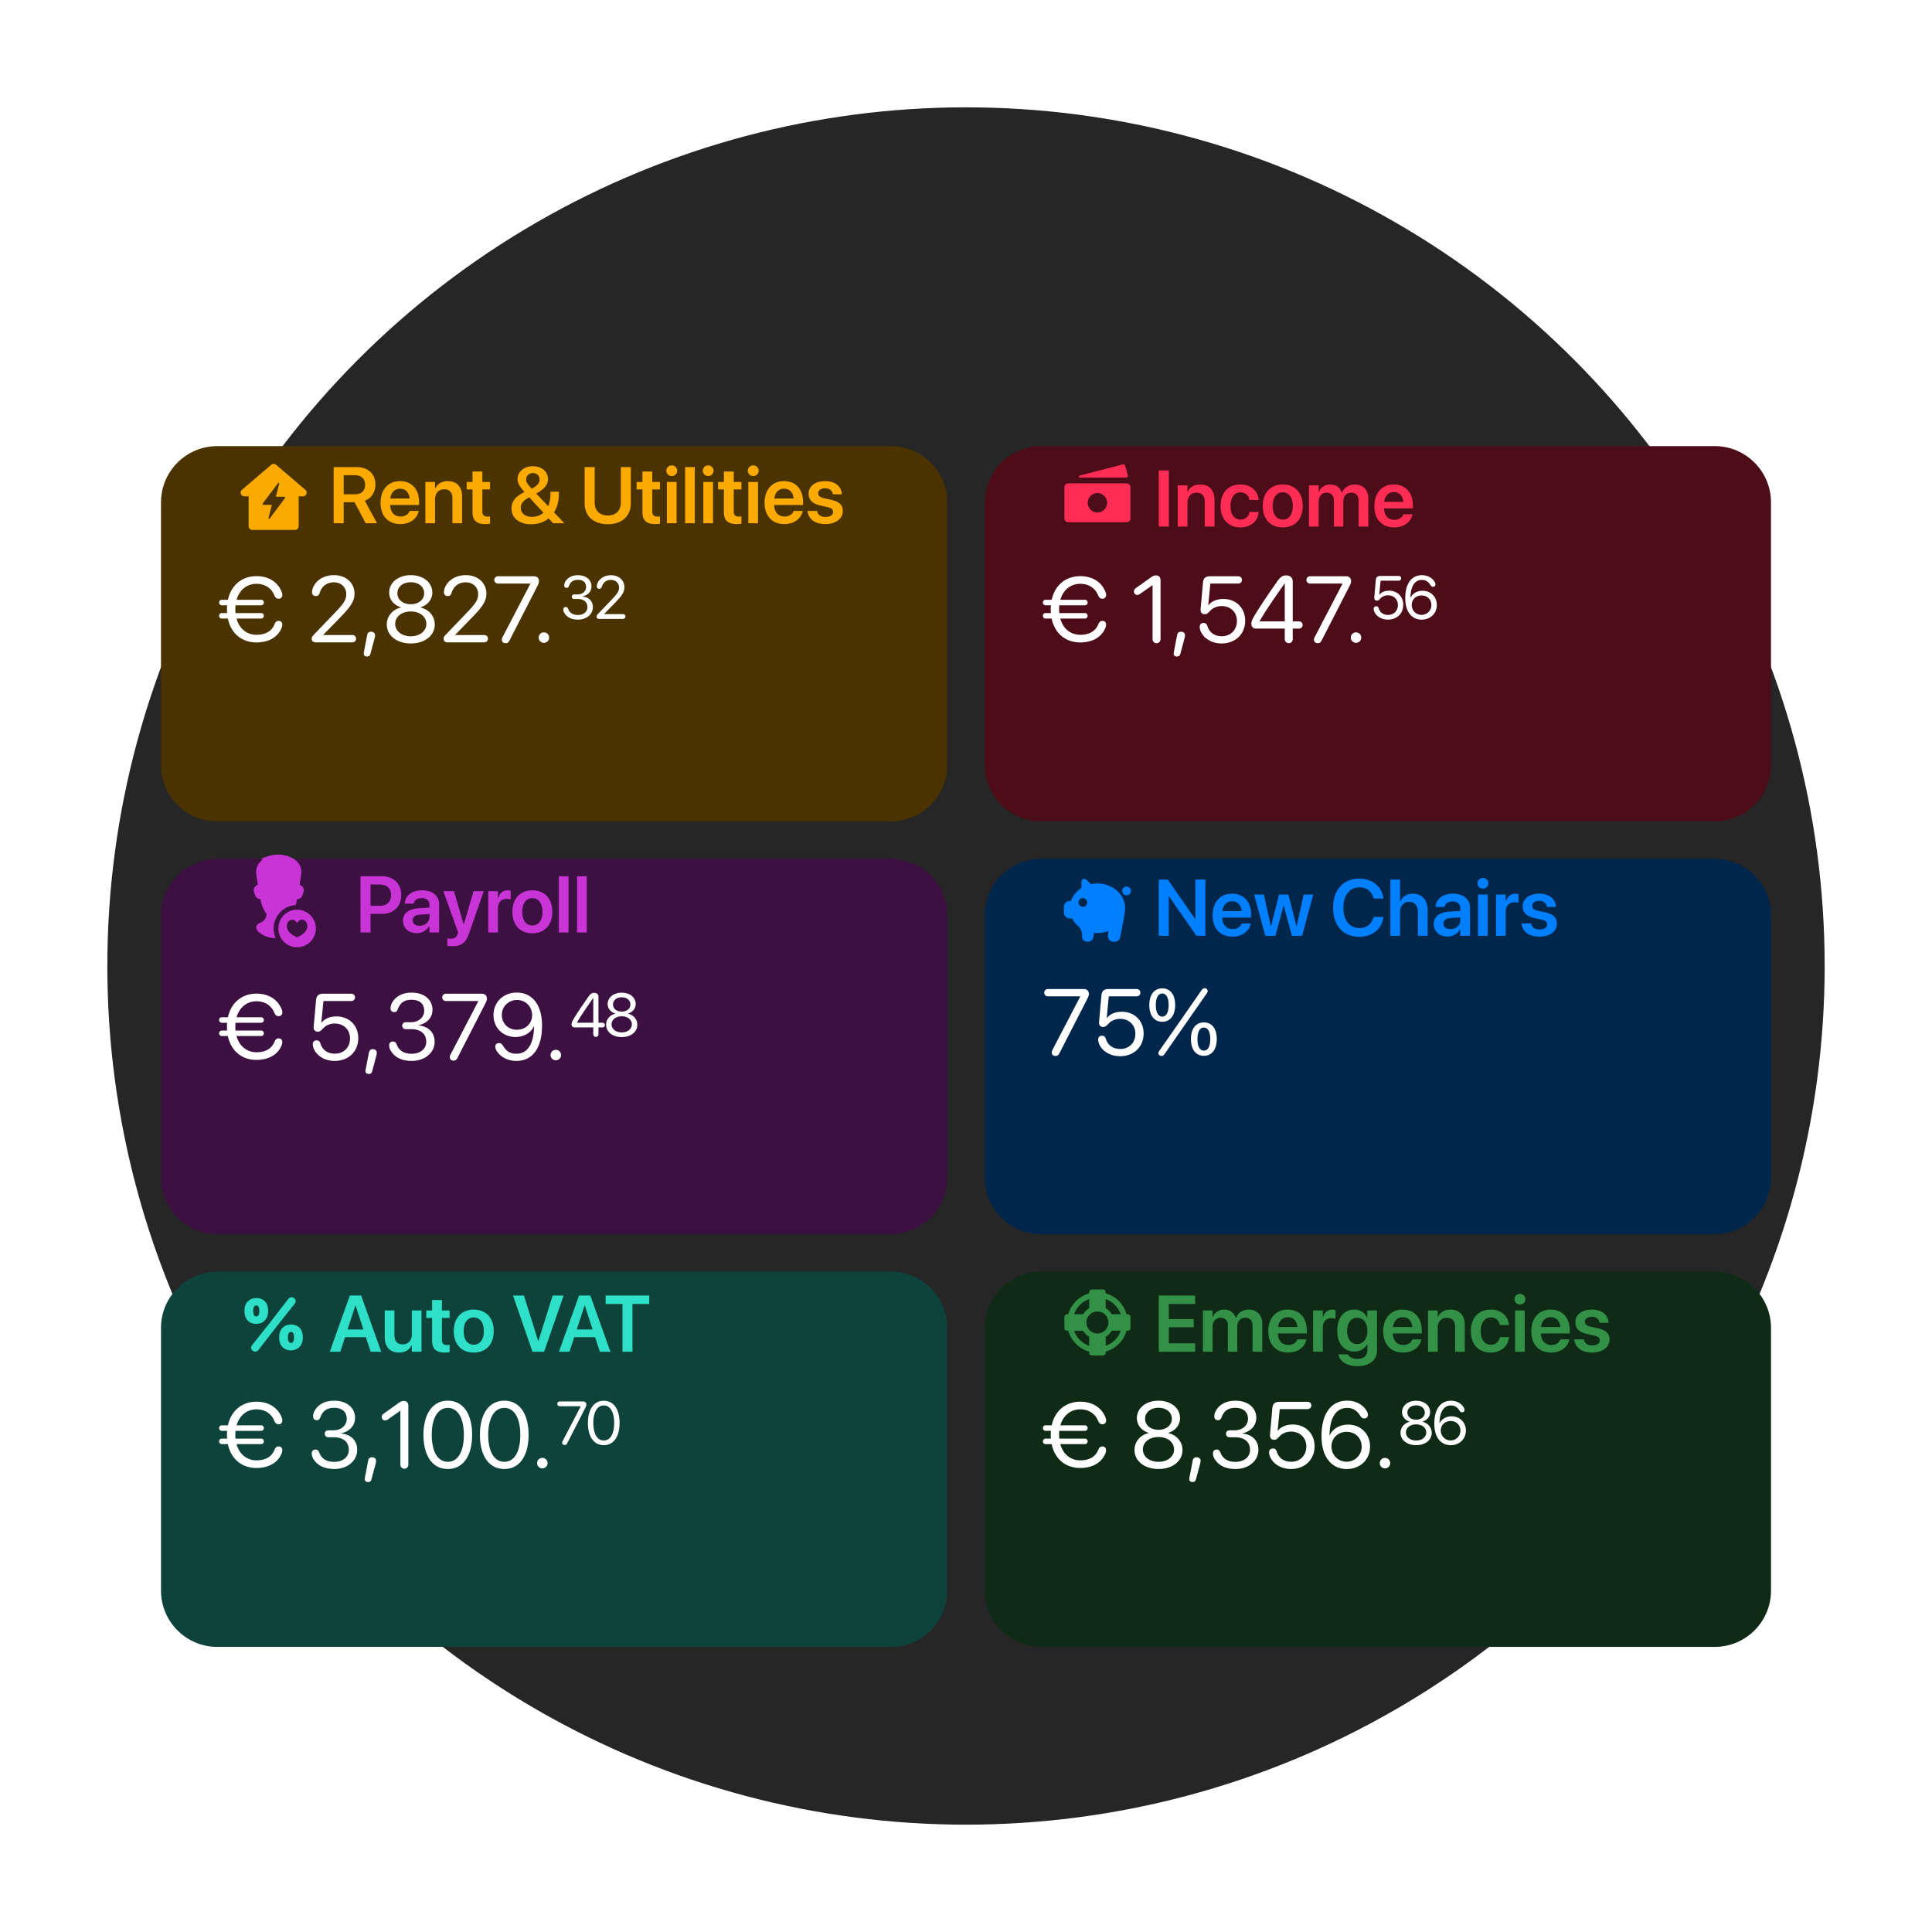 <svg xmlns="http://www.w3.org/2000/svg" width="576" height="576" fill="none"><g clip-path="url(#a)"><circle cx="288" cy="288" r="256" fill="#262626"/><g filter="url(#b)"><path fill="#4B3300" d="M265.609 109H64.793C55.518 109 48 116.513 48 125.781v78.312c0 9.268 7.519 16.782 16.793 16.782h200.816c9.275 0 16.793-7.514 16.793-16.782v-78.312c0-9.268-7.518-16.781-16.793-16.781Z"/></g><path fill="#FAAA00" fill-rule="evenodd" d="M82.316 138.569a1.116 1.116 0 0 0-1.45 0l-8.723 7.454c-.787.673-.311 1.962.726 1.962h1.257v8.893c0 .616.5 1.115 1.116 1.115h12.686c.617 0 1.116-.499 1.116-1.115v-8.893h1.26c1.036 0 1.512-1.288.725-1.962l-8.713-7.454Zm2.35 9.538h-2.414l.915-3.657c.161-.645-.032-.736-.43-.206l-4.344 5.789c-.202.269-.098.486.238.486h2.414l-.915 3.657c-.161.645.032.737.43.207l4.344-5.79c.202-.268.097-.486-.238-.486Z" clip-rule="evenodd"/><path fill="#FAAA00" d="M99.474 156v-16.752h6.687c3.575 0 5.758 1.985 5.758 5.224v.023c0 2.252-1.208 4.075-3.158 4.783l3.657 6.722h-3.413l-3.297-6.269h-3.239V156h-2.995Zm2.995-8.637h3.378c1.893 0 3.007-1.045 3.007-2.844v-.024c0-1.753-1.184-2.821-3.065-2.821h-3.32v5.689Zm16.914 8.88c-3.691 0-5.92-2.449-5.92-6.361v-.012c0-3.877 2.263-6.431 5.781-6.431 3.517 0 5.7 2.473 5.7 6.187v.929h-8.614c.046 2.159 1.231 3.436 3.111 3.436 1.44 0 2.38-.766 2.659-1.59l.023-.081h2.705l-.035.127c-.383 1.892-2.194 3.796-5.41 3.796Zm-.104-10.54c-1.533 0-2.682 1.033-2.914 2.925h5.769c-.209-1.95-1.323-2.925-2.855-2.925ZM126.813 156v-12.306h2.89v1.927h.058c.639-1.323 1.892-2.182 3.761-2.182 2.705 0 4.249 1.741 4.249 4.597V156h-2.89v-7.384c0-1.752-.813-2.739-2.461-2.739-1.66 0-2.717 1.207-2.717 2.983V156h-2.89Zm17.854.243c-2.577 0-3.796-1.044-3.796-3.575v-6.745h-1.742v-2.229h1.742v-3.122h2.937v3.122h2.287v2.229h-2.287v6.501c0 1.207.534 1.59 1.59 1.59.279 0 .499-.034.697-.046v2.171a10.6 10.6 0 0 1-1.428.104Zm13.593.047c-3.459 0-5.757-1.881-5.757-4.69v-.012c0-1.915 1.021-3.389 3.227-4.574l.627-.336c-1.486-1.672-2.043-2.67-2.055-3.819v-.012c0-2.206 1.939-3.843 4.574-3.843 2.612 0 4.492 1.556 4.492 3.796v.012c0 1.66-.998 2.984-3.494 4.33l3.552 3.75c.453-1.033.685-2.287.685-3.796v-.523h2.508v.616c0 2.24-.499 4.097-1.44 5.56l3.018 3.192V156h-3.296l-1.324-1.44c-1.37 1.114-3.157 1.73-5.317 1.73Zm-1.393-13.304c0 .813.5 1.475 1.649 2.717 1.683-.894 2.356-1.684 2.356-2.728v-.012c0-1.138-.824-1.927-1.996-1.927-1.161 0-2.009.813-2.009 1.939v.011Zm-1.602 8.382c0 1.636 1.335 2.728 3.286 2.728 1.404 0 2.577-.465 3.459-1.242l-4.214-4.586-.429.244c-1.521.871-2.102 1.741-2.102 2.844v.012Zm25.934 4.922c-4.249 0-6.895-2.496-6.895-6.199v-10.843h2.995v10.599c0 2.322 1.416 3.842 3.9 3.842s3.889-1.52 3.889-3.842v-10.599h2.983v10.843c0 3.703-2.611 6.199-6.872 6.199Zm14.128-.047c-2.577 0-3.796-1.044-3.796-3.575v-6.745h-1.741v-2.229h1.741v-3.122h2.937v3.122h2.287v2.229h-2.287v6.501c0 1.207.534 1.59 1.59 1.59.279 0 .499-.034.697-.046v2.171a10.6 10.6 0 0 1-1.428.104Zm4.945-14.313c-.905 0-1.613-.72-1.613-1.579 0-.882.708-1.59 1.613-1.59a1.585 1.585 0 1 1 0 3.169ZM198.821 156v-12.306h2.891V156h-2.891Zm5.433 0v-16.752h2.89V156h-2.89Zm6.884-14.07c-.906 0-1.614-.72-1.614-1.579 0-.882.708-1.59 1.614-1.59a1.58 1.58 0 0 1 1.602 1.59c0 .859-.697 1.579-1.602 1.579ZM209.687 156v-12.306h2.89V156h-2.89Zm9.925.243c-2.577 0-3.796-1.044-3.796-3.575v-6.745h-1.741v-2.229h1.741v-3.122h2.937v3.122h2.287v2.229h-2.287v6.501c0 1.207.534 1.59 1.59 1.59.279 0 .5-.034.697-.046v2.171c-.337.046-.847.104-1.428.104Zm4.945-14.313c-.905 0-1.613-.72-1.613-1.579 0-.882.708-1.59 1.613-1.59a1.585 1.585 0 1 1 0 3.169ZM223.106 156v-12.306h2.891V156h-2.891Zm10.762.243c-3.692 0-5.921-2.449-5.921-6.361v-.012c0-3.877 2.264-6.431 5.781-6.431 3.518 0 5.7 2.473 5.7 6.187v.929h-8.614c.047 2.159 1.231 3.436 3.112 3.436 1.439 0 2.379-.766 2.658-1.59l.023-.081h2.705l-.035.127c-.383 1.892-2.194 3.796-5.409 3.796Zm-.105-10.54c-1.532 0-2.682 1.033-2.914 2.925h5.77c-.209-1.95-1.324-2.925-2.856-2.925Zm12.34 10.54c-3.227 0-5.073-1.532-5.328-3.819l-.012-.104h2.844l.023.104c.221 1.056 1.022 1.683 2.485 1.683 1.404 0 2.252-.569 2.252-1.474v-.012c0-.743-.43-1.16-1.707-1.451l-2.043-.452c-2.356-.523-3.54-1.672-3.54-3.495v-.011c0-2.252 1.961-3.773 4.933-3.773 3.065 0 4.853 1.683 4.957 3.808l.012.127h-2.694l-.011-.093c-.128-.986-.917-1.706-2.264-1.706-1.277 0-2.078.592-2.078 1.497v.012c0 .708.476 1.173 1.753 1.463l2.055.453c2.542.568 3.529 1.567 3.529 3.354v.012c0 2.322-2.148 3.877-5.166 3.877Z"/><path fill="#fff" d="M66.119 184.419c-.451 0-.793-.368-.793-.819 0-.478.342-.819.793-.819h1.585a15.34 15.34 0 0 1-.04-1.134c0-.41.013-.806.054-1.188h-1.6c-.45 0-.792-.369-.792-.819 0-.478.342-.82.793-.82h1.831c.957-4.356 4.168-7.046 8.528-7.046 3.662 0 6.355 1.789 7.502 4.67.137.328.192.669.192.942 0 .67-.451 1.12-1.107 1.12-.588 0-.998-.327-1.271-1.01-.916-2.267-2.938-3.442-5.316-3.442-2.87 0-5.084 1.803-5.945 4.766h7.325c.465 0 .806.342.806.82 0 .45-.341.819-.806.819h-7.64c-.027.382-.054.778-.054 1.188 0 .396.014.765.055 1.134h7.639c.465 0 .806.341.806.819a.801.801 0 0 1-.806.819h-7.339c.82 3.019 3.048 4.835 5.972 4.835 2.378 0 4.428-.86 5.344-3.127.273-.683.656-1.011 1.244-1.011.656 0 1.08.423 1.08 1.092 0 .274-.042.615-.179.943-1.216 3.045-4.222 4.384-7.502 4.384-4.414 0-7.612-2.691-8.542-7.116H66.12Zm28.009 7.088c-.725 0-1.19-.396-1.19-1.01 0-.506.11-.724.698-1.339l6.314-6.582c2.651-2.772 3.28-3.824 3.28-5.476 0-2.008-1.545-3.483-3.663-3.483-2.132 0-3.622 1.106-4.291 3.223-.164.505-.438.861-1.107.861-.724 0-1.134-.451-1.134-1.093a2.9 2.9 0 0 1 .04-.492c.287-2.021 2.46-4.643 6.492-4.643 3.553 0 6.122 2.294 6.122 5.476 0 2.158-.984 3.783-4.359 7.238l-4.947 5.081v.054h8.61c.696 0 1.161.437 1.161 1.093 0 .655-.465 1.092-1.161 1.092H94.128Zm16.505-3.168c.697 0 1.189.41 1.189 1.079 0 .246-.027.45-.109.751l-1.257 4.698c-.151.587-.465.86-1.039.86-.547 0-.97-.314-.97-.86 0-.205.027-.342.041-.424l.97-5.066c.15-.751.533-1.038 1.175-1.038Zm11.832 3.496c-4.168 0-7.147-2.363-7.147-5.654 0-2.458 1.694-4.479 4.236-5.066v-.055c-2.173-.669-3.526-2.335-3.526-4.411 0-2.977 2.733-5.176 6.437-5.176 3.731 0 6.423 2.185 6.423 5.19 0 2.048-1.326 3.7-3.512 4.397v.055c2.555.6 4.25 2.622 4.25 5.066 0 3.305-2.979 5.654-7.161 5.654Zm0-11.69c2.337 0 3.991-1.352 3.991-3.264 0-1.939-1.64-3.291-3.991-3.291s-3.991 1.366-3.991 3.291c0 1.912 1.64 3.264 3.991 3.264Zm0 9.546c2.72 0 4.646-1.543 4.646-3.687 0-2.172-1.926-3.701-4.646-3.701-2.706 0-4.647 1.543-4.647 3.701 0 2.144 1.941 3.687 4.647 3.687Zm10.984 1.816c-.724 0-1.189-.396-1.189-1.01 0-.506.11-.724.697-1.339l6.314-6.582c2.651-2.772 3.28-3.824 3.28-5.476 0-2.008-1.544-3.483-3.663-3.483-2.132 0-3.621 1.106-4.291 3.223-.164.505-.437.861-1.107.861-.724 0-1.134-.451-1.134-1.093 0-.178.014-.328.041-.492.287-2.021 2.46-4.643 6.491-4.643 3.554 0 6.123 2.294 6.123 5.476 0 2.158-.984 3.783-4.36 7.238l-4.947 5.081v.054h8.61c.697 0 1.162.437 1.162 1.093 0 .655-.465 1.092-1.162 1.092h-10.865Zm17.298.246c-.669 0-1.134-.396-1.134-1.01 0-.274.055-.478.219-.793l8.282-15.909v-.055h-9.58c-.67 0-1.162-.423-1.162-1.093 0-.669.492-1.092 1.162-1.092h10.604c.984 0 1.545.546 1.545 1.488 0 .465-.164.847-.533 1.571l-8.296 16.183c-.259.505-.574.71-1.107.71Zm11.408-.109a1.54 1.54 0 0 1-1.558-1.557 1.54 1.54 0 0 1 1.558-1.557 1.54 1.54 0 0 1 1.558 1.557 1.54 1.54 0 0 1-1.558 1.557Zm10.152-6.916c-1.91 0-3.296-.683-4.069-1.997-.204-.355-.293-.675-.293-1.021 0-.444.276-.746.738-.746.364 0 .568.196.737.631.426 1.1 1.341 1.748 2.887 1.748 1.688 0 2.816-.958 2.825-2.299.009-1.58-1.12-2.467-2.923-2.467h-1.021c-.427 0-.72-.276-.72-.675s.293-.675.72-.675h.95c1.528 0 2.594-.941 2.594-2.219 0-1.269-.799-2.13-2.443-2.13-1.412 0-2.185.594-2.647 1.757-.16.462-.32.63-.719.63-.454 0-.711-.266-.711-.727 0-.364.08-.684.266-1.03.675-1.278 2.035-2.015 3.811-2.015 2.567 0 4.051 1.473 4.051 3.302 0 1.589-1.111 2.681-2.718 3.018v.036c1.865.16 3.135 1.322 3.135 3.142 0 2.202-1.936 3.737-4.45 3.737Zm6.338-.213c-.471 0-.773-.257-.773-.657 0-.328.071-.47.453-.87l4.104-4.278c1.723-1.802 2.132-2.486 2.132-3.56 0-1.305-1.004-2.263-2.381-2.263-1.386 0-2.354.719-2.789 2.094-.107.329-.284.56-.72.56-.47 0-.737-.293-.737-.71 0-.116.009-.213.027-.32.186-1.314 1.599-3.018 4.219-3.018 2.31 0 3.98 1.491 3.98 3.56 0 1.402-.64 2.458-2.834 4.704l-3.216 3.302v.036h5.597c.453 0 .755.284.755.71s-.302.71-.755.71h-7.062Z"/><g filter="url(#c)"><path fill="#4C0D19" d="M511.207 109H310.391c-9.275 0-16.793 7.513-16.793 16.781v78.312c0 9.268 7.518 16.782 16.793 16.782h200.816c9.275 0 16.793-7.514 16.793-16.782v-78.312c0-9.268-7.518-16.781-16.793-16.781Z"/></g><path fill="#FF2D55" d="M336.238 141.636a.578.578 0 0 1-.557.737h-13.755c-.338 0-.401-.484-.071-.569l12.89-3.34c.304-.078.616.1.701.402l.792 2.77Z"/><path fill="#FF2D55" fill-rule="evenodd" d="M317.34 145.267c0-.64.518-1.158 1.158-1.158h17.372c.64 0 1.159.518 1.159 1.158v9.258c0 .639-.519 1.158-1.159 1.158h-17.372c-.64 0-1.158-.519-1.158-1.158v-9.258Zm12.739 4.629a2.895 2.895 0 0 1-5.791 0 2.895 2.895 0 0 1 5.791 0Z" clip-rule="evenodd"/><path fill="#FF2D55" d="M345.474 157v-16.752h2.995V157h-2.995Zm5.654 0v-12.306h2.89v1.927h.058c.639-1.323 1.893-2.182 3.762-2.182 2.704 0 4.248 1.741 4.248 4.597V157h-2.89v-7.384c0-1.752-.813-2.739-2.461-2.739-1.66 0-2.717 1.207-2.717 2.983V157h-2.89Zm18.713.243c-3.657 0-5.944-2.461-5.944-6.408v-.011c0-3.924 2.322-6.385 5.909-6.385 3.239 0 5.259 2.055 5.433 4.516l.011.093h-2.728l-.023-.105c-.244-1.196-1.126-2.159-2.658-2.159-1.823 0-2.995 1.544-2.995 4.063v.012c0 2.565 1.184 4.051 3.006 4.051 1.463 0 2.392-.871 2.659-2.159l.023-.105h2.728l-.012.082c-.22 2.565-2.298 4.515-5.409 4.515Zm12.595 0c-3.622 0-5.955-2.414-5.955-6.396v-.023c0-3.947 2.368-6.385 5.944-6.385 3.587 0 5.966 2.415 5.966 6.385v.023c0 3.993-2.344 6.396-5.955 6.396Zm.012-2.333c1.822 0 2.995-1.486 2.995-4.063v-.023c0-2.566-1.184-4.04-3.018-4.04-1.8 0-2.995 1.486-2.995 4.04v.023c0 2.589 1.172 4.063 3.018 4.063Zm7.801 2.09v-12.306h2.89v1.974h.058c.523-1.347 1.788-2.229 3.413-2.229 1.718 0 2.961.905 3.413 2.484h.07c.592-1.532 2.055-2.484 3.831-2.484 2.426 0 4.016 1.648 4.016 4.109V157h-2.89v-7.732c0-1.521-.79-2.391-2.206-2.391-1.393 0-2.345 1.033-2.345 2.519V157h-2.809v-7.883c0-1.381-.836-2.24-2.182-2.24-1.393 0-2.369 1.091-2.369 2.589V157h-2.89Zm25.423.243c-3.692 0-5.921-2.449-5.921-6.361v-.012c0-3.877 2.264-6.431 5.781-6.431 3.518 0 5.7 2.473 5.7 6.187v.929h-8.613c.046 2.159 1.23 3.436 3.111 3.436 1.439 0 2.38-.766 2.658-1.59l.023-.081h2.705l-.035.127c-.383 1.892-2.194 3.796-5.409 3.796Zm-.105-10.54c-1.532 0-2.681 1.033-2.913 2.925h5.769c-.209-1.95-1.323-2.925-2.856-2.925Z"/><path fill="#fff" d="M311.716 184.419c-.451 0-.792-.368-.792-.819 0-.478.341-.819.792-.819h1.585c-.026-.369-.04-.751-.04-1.134 0-.41.014-.806.054-1.188h-1.599c-.451 0-.792-.369-.792-.819 0-.478.341-.82.792-.82h1.832c.956-4.356 4.167-7.046 8.528-7.046 3.662 0 6.355 1.789 7.502 4.67.137.328.192.669.192.942 0 .67-.452 1.12-1.107 1.12-.588 0-.998-.328-1.272-1.01-.915-2.267-2.938-3.442-5.315-3.442-2.87 0-5.084 1.803-5.945 4.766h7.325c.464 0 .806.342.806.82 0 .45-.342.819-.806.819h-7.64c-.028.382-.054.778-.054 1.188 0 .396.014.765.054 1.134h7.64c.464 0 .806.341.806.819a.802.802 0 0 1-.806.819h-7.339c.82 3.019 3.048 4.835 5.971 4.835 2.379 0 4.428-.86 5.345-3.127.273-.683.655-1.011 1.242-1.011.657 0 1.081.423 1.081 1.092 0 .274-.041.615-.178.943-1.216 3.045-4.223 4.384-7.502 4.384-4.415 0-7.613-2.691-8.542-7.116h-1.818Zm33.093 7.334c-.697 0-1.189-.519-1.189-1.27v-15.992h-.055l-3.689 2.581c-.274.191-.533.287-.834.287-.573 0-.971-.41-.971-1.011 0-.437.165-.723.684-1.092l4.222-3.018c.766-.546 1.095-.683 1.655-.683.846 0 1.367.519 1.367 1.379v17.549c0 .751-.493 1.27-1.19 1.27Zm7.294-3.414c.697 0 1.19.41 1.19 1.079 0 .246-.027.45-.11.751l-1.258 4.698c-.149.587-.464.86-1.038.86-.546 0-.97-.314-.97-.86 0-.205.027-.342.041-.424l.971-5.066c.15-.751.532-1.038 1.174-1.038Zm12.105 3.496c-2.883 0-5.315-1.434-6.244-3.66-.178-.423-.288-.806-.288-1.311 0-.697.452-1.147 1.148-1.147.601 0 .93.273 1.148.969.602 1.912 2.145 2.991 4.291 2.991 2.652 0 4.51-1.871 4.51-4.547 0-2.595-1.886-4.439-4.523-4.439-1.353 0-2.611.506-3.43 1.38-.875.928-1.08 1.051-1.695 1.051-.765 0-1.189-.56-1.189-1.27 0-.109 0-.191.014-.314l.697-7.812c.123-1.379.765-1.925 2.214-1.925h8.241c.697 0 1.161.437 1.161 1.092 0 .656-.464 1.093-1.161 1.093h-8.255l-.629 6.473h.055c.889-1.202 2.515-1.884 4.442-1.884 3.812 0 6.518 2.69 6.518 6.486 0 3.974-2.897 6.774-7.025 6.774Zm20.019-.082c-.697 0-1.19-.519-1.19-1.27v-3.073h-8.54c-.875 0-1.422-.546-1.422-1.393 0-.628.137-1.051.587-1.857 1.422-2.54 4.141-6.555 6.915-10.529 1.107-1.598 1.749-2.076 2.83-2.076 1.311 0 2.008.669 2.008 1.939v11.758h1.804c.656 0 1.149.424 1.149 1.079 0 .656-.493 1.079-1.149 1.079h-1.804v3.073c0 .751-.491 1.27-1.188 1.27Zm-1.19-6.501v-11.321h-.04c-3.65 5.217-5.864 8.467-7.462 11.267v.054h7.502Zm9.837 6.501c-.669 0-1.135-.396-1.135-1.011 0-.273.056-.478.219-.792l8.282-15.909v-.055h-9.58c-.671 0-1.162-.423-1.162-1.093 0-.669.491-1.092 1.162-1.092h10.605c.983 0 1.545.546 1.545 1.488 0 .465-.166.847-.534 1.571l-8.295 16.183c-.261.505-.574.71-1.107.71Zm11.408-.109a1.54 1.54 0 0 1-1.558-1.557 1.54 1.54 0 0 1 1.558-1.557 1.54 1.54 0 0 1 1.557 1.557 1.54 1.54 0 0 1-1.557 1.557Zm9.513-6.916c-1.874 0-3.455-.932-4.06-2.379a2.088 2.088 0 0 1-.186-.852c0-.453.293-.746.746-.746.391 0 .605.178.746.631.392 1.242 1.395 1.944 2.791 1.944 1.722 0 2.93-1.217 2.93-2.956 0-1.687-1.226-2.885-2.94-2.885-.879 0-1.696.328-2.23.896-.568.604-.702.684-1.101.684-.498 0-.772-.364-.772-.826 0-.071 0-.124.008-.204l.453-5.077c.08-.897.497-1.252 1.439-1.252h5.357c.452 0 .754.284.754.71s-.302.71-.754.71h-5.365l-.409 4.208h.035c.578-.781 1.635-1.225 2.887-1.225 2.478 0 4.237 1.749 4.237 4.216 0 2.583-1.883 4.403-4.566 4.403Zm10.034.009c-1.919 0-3.447-1.039-4.237-2.885-.427-.985-.632-2.139-.632-3.524 0-4.314 1.839-6.844 4.975-6.844 1.643 0 3.073.763 3.793 2.015.161.275.231.497.231.754 0 .4-.311.684-.738.684-.319 0-.541-.169-.826-.621-.612-.968-1.403-1.421-2.478-1.421-2.114 0-3.33 1.856-3.41 5.193v.116h.026c.524-1.154 1.839-2.077 3.58-2.077 2.442 0 4.254 1.801 4.254 4.234 0 2.53-1.909 4.376-4.538 4.376Zm-.018-1.42c1.634 0 2.932-1.287 2.932-2.903 0-1.678-1.21-2.885-2.906-2.885-1.696 0-2.948 1.207-2.948 2.841 0 1.642 1.279 2.947 2.922 2.947Z"/><g filter="url(#d)"><path fill="#3C1040" d="M265.609 232.062H64.793c-9.275 0-16.793 7.513-16.793 16.781v78.313c0 9.268 7.519 16.781 16.793 16.781h200.816c9.275 0 16.793-7.513 16.793-16.781v-78.313c0-9.268-7.518-16.781-16.793-16.781Z"/></g><path fill="#C834D6" d="M81.586 276.812a6.995 6.995 0 0 1 6.546-6.978 6.86 6.86 0 0 0 .35-1.427c.015-.123.03-.243.048-.363 1.267-.025 1.53-.704 1.92-1.986.343-1.126-.052-1.745-1.124-2.33.14-.809.292-1.767.457-2.935.646-4.58-4.315-6.006-6.678-6.006-.123 0-.254.004-.39.011-1.718.046-2.922.491-3.759.8-.433.159-.769.282-1.025.296.087.189.107.214.41.379-1.301.94-2.215 2.387-1.915 4.52a98.74 98.74 0 0 0 .457 2.935c-1.072.585-1.467 1.204-1.124 2.33.39 1.282.653 1.961 1.92 1.986.017.12.033.24.047.363.194 1.667 1.491 3.875 1.732 4.056-.142 1.872-1.215 2.355-1.962 2.69-.249.112-.462.207-.593.333-.552.53-.966 1.487.501 2.606 1.297.988 2.675 1.527 4.819 1.637a6.957 6.957 0 0 1-.637-2.917Z"/><path fill="#C834D6" d="M94.18 276.812a5.596 5.596 0 0 0-5.597-5.594 5.596 5.596 0 0 0-5.598 5.594 5.596 5.596 0 0 0 5.598 5.594 5.596 5.596 0 0 0 5.598-5.594Zm-5.597-1.633c1.93-3.087 5.79 1.928 0 4.242-5.79-2.314-1.93-7.329 0-4.242ZM107.474 278v-16.752h6.455c3.389 0 5.7 2.241 5.7 5.596v.023c0 3.343-2.311 5.595-5.7 5.595h-3.46V278h-2.995Zm5.712-14.302h-2.717v6.35h2.717c2.147 0 3.401-1.161 3.401-3.17v-.023c0-2.008-1.254-3.157-3.401-3.157Zm11.074 14.51c-2.461 0-4.121-1.52-4.121-3.714v-.024c0-2.182 1.695-3.494 4.679-3.679l3.215-.198v-.847c0-1.242-.812-1.997-2.275-1.997-1.37 0-2.206.639-2.391 1.544l-.024.105h-2.681l.011-.14c.174-2.182 2.067-3.819 5.189-3.819 3.077 0 5.062 1.625 5.062 4.098V278h-2.891v-1.893h-.069c-.709 1.289-2.078 2.101-3.704 2.101Zm-1.242-3.83c0 1.01.836 1.625 2.101 1.625 1.66 0 2.914-1.103 2.914-2.566v-.928l-2.809.174c-1.428.093-2.206.708-2.206 1.683v.012Zm11.841 7.708c-.557 0-1.138-.07-1.486-.128v-2.206c.221.047.557.105.964.105 1.103 0 1.718-.314 2.089-1.347l.174-.499-4.423-12.317h3.158l2.879 9.844h.081l2.891-9.844h3.041l-4.423 12.723c-.94 2.705-2.379 3.669-4.945 3.669ZM145.562 278v-12.306h2.891v2.125h.058c.383-1.486 1.404-2.38 2.821-2.38.36 0 .696.058.917.116v2.612c-.244-.093-.685-.163-1.173-.163-1.636 0-2.623 1.034-2.623 2.856V278h-2.891Zm13.153.243c-3.622 0-5.955-2.414-5.955-6.396v-.023c0-3.947 2.368-6.385 5.943-6.385 3.587 0 5.967 2.415 5.967 6.385v.023c0 3.993-2.345 6.396-5.955 6.396Zm.011-2.333c1.823 0 2.995-1.486 2.995-4.063v-.023c0-2.566-1.184-4.04-3.018-4.04-1.799 0-2.995 1.486-2.995 4.04v.023c0 2.589 1.173 4.063 3.018 4.063Zm7.883 2.09v-16.752h2.89V278h-2.89Zm5.433 0v-16.752h2.89V278h-2.89Z"/><path fill="#fff" d="M66.119 308.881c-.451 0-.793-.369-.793-.819 0-.479.342-.82.793-.82h1.585a15.34 15.34 0 0 1-.04-1.134c0-.41.013-.806.054-1.187h-1.6c-.45 0-.792-.37-.792-.82 0-.478.342-.819.793-.819h1.831c.957-4.358 4.168-7.047 8.528-7.047 3.662 0 6.355 1.789 7.502 4.671.137.327.192.668.192.941 0 .67-.451 1.12-1.107 1.12-.588 0-.998-.327-1.271-1.011-.916-2.267-2.938-3.44-5.316-3.44-2.87 0-5.084 1.802-5.945 4.766h7.325c.465 0 .806.341.806.819 0 .45-.341.82-.806.82h-7.64a16.34 16.34 0 0 0-.054 1.187c0 .396.014.765.055 1.134h7.639c.465 0 .806.341.806.82 0 .45-.341.819-.806.819h-7.339c.82 3.018 3.048 4.834 5.972 4.834 2.378 0 4.428-.861 5.344-3.128.273-.682.656-1.01 1.244-1.01.656 0 1.08.423 1.08 1.093 0 .272-.042.614-.179.942-1.216 3.045-4.222 4.384-7.502 4.384-4.414 0-7.612-2.69-8.542-7.115H66.12Zm33.667 7.415c-2.884 0-5.317-1.434-6.246-3.66-.178-.424-.287-.806-.287-1.311 0-.696.451-1.148 1.148-1.148.602 0 .93.274 1.148.971.601 1.912 2.146 2.99 4.291 2.99 2.652 0 4.51-1.87 4.51-4.548 0-2.594-1.886-4.437-4.523-4.437-1.353 0-2.61.505-3.43 1.379-.875.928-1.08 1.051-1.695 1.051-.766 0-1.19-.559-1.19-1.27 0-.109 0-.191.014-.314l.698-7.812c.123-1.379.765-1.925 2.213-1.925h8.241c.697 0 1.162.437 1.162 1.092 0 .656-.465 1.093-1.162 1.093h-8.254l-.629 6.474h.055c.888-1.203 2.514-1.885 4.441-1.885 3.813 0 6.519 2.69 6.519 6.487 0 3.973-2.897 6.773-7.024 6.773Zm11.367-3.497c.697 0 1.189.41 1.189 1.08 0 .246-.028.45-.11.751l-1.257 4.697c-.15.588-.465.862-1.039.862-.546 0-.97-.315-.97-.862 0-.204.027-.341.041-.422l.97-5.067c.151-.752.533-1.039 1.176-1.039Zm11.585 3.497c-2.938 0-5.07-1.052-6.259-3.073-.314-.547-.451-1.037-.451-1.57 0-.683.424-1.147 1.135-1.147.56 0 .874.301 1.134.969.656 1.694 2.063 2.691 4.441 2.691 2.597 0 4.332-1.476 4.346-3.537.014-2.432-1.722-3.797-4.496-3.797h-1.572c-.656 0-1.107-.423-1.107-1.037 0-.616.451-1.039 1.107-1.039h1.463c2.35 0 3.99-1.448 3.99-3.414 0-1.952-1.23-3.278-3.758-3.278-2.173 0-3.362.916-4.073 2.705-.246.71-.492.969-1.107.969-.696 0-1.093-.41-1.093-1.12 0-.56.123-1.052.41-1.583 1.039-1.968 3.13-3.101 5.863-3.101 3.95 0 6.232 2.267 6.232 5.081 0 2.444-1.709 4.124-4.182 4.643v.054c2.87.246 4.824 2.035 4.824 4.835 0 3.387-2.979 5.749-6.847 5.749Zm12.488-.082c-.67 0-1.134-.395-1.134-1.011 0-.272.054-.478.218-.791l8.282-15.91v-.055h-9.58c-.67 0-1.162-.423-1.162-1.093 0-.669.492-1.092 1.162-1.092h10.605c.984 0 1.544.546 1.544 1.489 0 .464-.164.846-.533 1.57l-8.295 16.183c-.26.505-.574.71-1.107.71Zm18.733.082c-3.143 0-5.193-1.694-5.972-3.154-.233-.424-.328-.752-.328-1.106 0-.629.437-1.052 1.107-1.052.519 0 .861.245 1.298.955.943 1.49 2.009 2.213 3.922 2.213 3.294 0 5.111-2.895 5.234-7.976v-.232h-.041c-.833 1.954-2.992 3.224-5.507 3.224-3.758 0-6.546-2.773-6.546-6.514 0-3.893 2.938-6.734 6.983-6.734 2.966 0 5.316 1.599 6.519 4.425.656 1.516.97 3.292.97 5.436 0 6.637-2.815 10.515-7.639 10.515Zm.137-9.286c2.61 0 4.55-1.857 4.55-4.37 0-2.527-1.967-4.507-4.509-4.507-2.529 0-4.524 1.966-4.524 4.438 0 2.568 1.9 4.439 4.483 4.439Zm11.613 9.095a1.54 1.54 0 0 1-1.558-1.558c0-.874.683-1.556 1.558-1.556a1.54 1.54 0 0 1 1.558 1.556c0 .874-.684 1.558-1.558 1.558Zm11.946-6.969c-.453 0-.772-.337-.772-.826v-1.997h-5.552c-.569 0-.924-.355-.924-.906 0-.408.089-.684.382-1.207.924-1.651 2.691-4.261 4.495-6.844.719-1.039 1.137-1.349 1.838-1.349.853 0 1.306.435 1.306 1.26v7.644h1.173c.426 0 .746.275.746.7 0 .427-.32.702-.746.702h-1.173v1.997c0 .489-.32.826-.773.826Zm-.772-4.225v-7.359h-.027c-2.372 3.39-3.811 5.503-4.85 7.322v.037h4.877Zm8.469 4.278c-2.709 0-4.646-1.536-4.646-3.675 0-1.597 1.102-2.912 2.754-3.294v-.035c-1.412-.435-2.292-1.517-2.292-2.867 0-1.935 1.777-3.364 4.184-3.364 2.425 0 4.175 1.421 4.175 3.373 0 1.331-.862 2.405-2.283 2.858v.035c1.662.392 2.763 1.705 2.763 3.294 0 2.149-1.936 3.675-4.655 3.675Zm0-7.598c1.519 0 2.594-.88 2.594-2.121 0-1.262-1.066-2.14-2.594-2.14-1.528 0-2.594.888-2.594 2.14 0 1.241 1.066 2.121 2.594 2.121Zm0 6.205c1.768 0 3.021-1.004 3.021-2.397 0-1.411-1.253-2.405-3.021-2.405-1.759 0-3.02 1.002-3.02 2.405 0 1.393 1.261 2.397 3.02 2.397Z"/><g filter="url(#e)"><path fill="#00264C" d="M511.207 232.062H310.391c-9.275 0-16.793 7.513-16.793 16.781v78.313c0 9.268 7.518 16.781 16.793 16.781h200.816c9.275 0 16.793-7.513 16.793-16.781v-78.313c0-9.268-7.518-16.781-16.793-16.781Z"/></g><path fill="#0080FF" fill-rule="evenodd" d="M325.222 263.616a9.222 9.222 0 0 1 1.962-.209c4.558 0 8.252 3.303 8.252 7.378 0 .286-.018.569-.054.846-.063.559-.205 1.436-.422 2.632a344.408 344.408 0 0 1-.982 5.105 1.737 1.737 0 0 1-1.704 1.399h-.313a1.624 1.624 0 0 1-1.619-1.733l.101-1.47a9.065 9.065 0 0 1-4.32.537l-.098 1.087a1.736 1.736 0 0 1-1.73 1.579h-.151a1.556 1.556 0 0 1-1.556-1.555c0-.032.002-.063.003-.094l.011-.182a3.63 3.63 0 0 0-1.171-2.862 7.475 7.475 0 0 1-1.769-2.252h-.729c-.96 0-1.738-.777-1.738-1.735v-1.737c0-.958.778-1.736 1.738-1.736h.362c.539-1.569 1.649-2.915 3.111-3.847v-1.869c0-.48.389-.867.869-.867.231 0 .452.09.615.253l1.332 1.332Zm-2.381 6.734a1.302 1.302 0 1 0 .001-2.605 1.302 1.302 0 0 0-.001 2.605Zm13.029-3.433a1.303 1.303 0 1 1 0-2.606 1.303 1.303 0 0 1 0 2.606Z" clip-rule="evenodd"/><path fill="#0080FF" d="M345.474 279v-16.752h2.694l8.16 11.737h.07v-11.737h2.972V279h-2.67l-8.184-11.783h-.058V279h-2.984Zm21.975.243c-3.691 0-5.92-2.449-5.92-6.361v-.012c0-3.877 2.264-6.431 5.781-6.431 3.518 0 5.7 2.473 5.7 6.187v.929h-8.614c.047 2.159 1.231 3.436 3.112 3.436 1.439 0 2.379-.766 2.658-1.59l.023-.081h2.705l-.035.127c-.383 1.892-2.194 3.796-5.41 3.796Zm-.104-10.54c-1.532 0-2.682 1.033-2.914 2.925h5.77c-.209-1.95-1.324-2.925-2.856-2.925ZM377.236 279l-3.332-12.306h2.902l2.078 9.45h.058l2.403-9.45h2.774l2.403 9.45h.07l2.078-9.45h2.856L388.194 279h-3.041l-2.427-8.997h-.058L380.254 279h-3.018Zm28.069.29c-4.817 0-7.859-3.32-7.859-8.672v-.012c0-5.351 3.053-8.648 7.859-8.648 3.854 0 6.687 2.403 7.128 5.816l.012.116h-2.937l-.058-.221c-.488-1.915-1.962-3.111-4.145-3.111-2.925 0-4.794 2.334-4.794 6.048v.012c0 3.726 1.88 6.071 4.794 6.071 2.136 0 3.634-1.149 4.179-3.215l.035-.116h2.937l-.023.116c-.43 3.436-3.274 5.816-7.128 5.816Zm9.218-.29v-16.752h2.89v6.513h.07c.638-1.475 1.95-2.322 3.796-2.322 2.647 0 4.341 1.927 4.341 4.899V279h-2.89v-7.093c0-1.893-.952-3.03-2.612-3.03-1.637 0-2.705 1.242-2.705 3.03V279h-2.89Zm17.064.208c-2.461 0-4.121-1.52-4.121-3.714v-.024c0-2.182 1.695-3.494 4.678-3.679l3.216-.198v-.847c0-1.242-.813-1.997-2.275-1.997-1.37 0-2.206.639-2.392 1.544l-.023.105h-2.681l.011-.14c.174-2.182 2.066-3.819 5.189-3.819 3.076 0 5.062 1.625 5.062 4.098V279h-2.891v-1.893h-.07c-.708 1.289-2.078 2.101-3.703 2.101Zm-1.242-3.83c0 1.01.836 1.625 2.101 1.625 1.66 0 2.914-1.103 2.914-2.566v-.928l-2.809.174c-1.428.093-2.206.708-2.206 1.683v.012Zm11.771-10.448c-.905 0-1.613-.72-1.613-1.579 0-.882.708-1.59 1.613-1.59a1.585 1.585 0 1 1 0 3.169ZM440.665 279v-12.306h2.891V279h-2.891Zm5.352 0v-12.306h2.89v2.125h.058c.383-1.486 1.405-2.38 2.821-2.38.36 0 .697.058.917.116v2.612c-.243-.093-.685-.163-1.172-.163-1.637 0-2.624 1.034-2.624 2.856V279h-2.89Zm12.978.243c-3.227 0-5.073-1.532-5.328-3.819l-.012-.104h2.844l.024.104c.22 1.056 1.021 1.683 2.484 1.683 1.404 0 2.252-.569 2.252-1.474v-.012c0-.743-.43-1.16-1.707-1.451l-2.043-.452c-2.356-.523-3.54-1.672-3.54-3.495v-.011c0-2.252 1.962-3.773 4.933-3.773 3.065 0 4.853 1.683 4.957 3.808l.012.127h-2.693l-.012-.093c-.128-.986-.917-1.706-2.264-1.706-1.277 0-2.078.592-2.078 1.497v.012c0 .708.476 1.173 1.753 1.463l2.055.453c2.542.568 3.529 1.567 3.529 3.354v.012c0 2.322-2.148 3.877-5.166 3.877Z"/><path fill="#fff" d="M314.695 314.816c-.669 0-1.133-.396-1.133-1.011 0-.273.054-.478.218-.792l8.282-15.91v-.054h-9.581c-.669 0-1.161-.424-1.161-1.094 0-.668.492-1.092 1.161-1.092h10.605c.984 0 1.545.547 1.545 1.489 0 .465-.164.846-.533 1.571l-8.296 16.183c-.259.504-.574.71-1.107.71Zm19.239.081c-2.884 0-5.316-1.433-6.245-3.66-.178-.423-.287-.805-.287-1.31 0-.696.451-1.148 1.147-1.148.602 0 .93.274 1.148.97.602 1.912 2.147 2.99 4.292 2.99 2.65 0 4.51-1.869 4.51-4.547 0-2.595-1.886-4.438-4.524-4.438-1.353 0-2.61.505-3.43 1.379-.875.929-1.08 1.052-1.695 1.052-.765 0-1.189-.56-1.189-1.27 0-.109 0-.192.014-.315l.697-7.811c.123-1.379.765-1.926 2.214-1.926h8.241c.697 0 1.161.438 1.161 1.092 0 .656-.464 1.094-1.161 1.094h-8.255l-.629 6.473h.055c.888-1.202 2.515-1.885 4.442-1.885 3.813 0 6.518 2.691 6.518 6.487 0 3.973-2.897 6.773-7.024 6.773Zm12.364-.081c-.532 0-.929-.329-.929-.82 0-.246.069-.45.22-.655l6.409-9.164 6.232-8.973c.327-.477.559-.587.943-.587.464 0 .875.343.875.807 0 .245-.055.436-.206.642l-6.218 8.93-6.423 9.247c-.301.436-.519.573-.903.573Zm.206-10.188c-2.406 0-3.854-1.913-3.854-4.999 0-3.072 1.462-4.97 3.854-4.97 2.392 0 3.854 1.884 3.854 4.97 0 3.074-1.448 4.999-3.854 4.999Zm0-1.544c1.216 0 1.913-1.243 1.913-3.455 0-2.198-.711-3.428-1.913-3.428-1.204 0-1.913 1.244-1.913 3.428 0 2.212.697 3.455 1.913 3.455Zm12.409 11.69c-2.406 0-3.854-1.912-3.854-4.998 0-3.072 1.462-4.97 3.854-4.97 2.391 0 3.854 1.884 3.854 4.97 0 3.074-1.449 4.998-3.854 4.998Zm0-1.542c1.216 0 1.913-1.244 1.913-3.456 0-2.198-.711-3.428-1.913-3.428-1.203 0-1.913 1.244-1.913 3.428 0 2.212.697 3.456 1.913 3.456Z"/><g filter="url(#f)"><path fill="#0E433C" d="M265.609 355.125H64.793c-9.275 0-16.793 7.513-16.793 16.781v78.312C48 459.486 55.519 467 64.793 467h200.816c9.275 0 16.793-7.514 16.793-16.782v-78.312c0-9.268-7.518-16.781-16.793-16.781Z"/></g><path fill="#2DE0C7" d="M75.283 400.865c-.343.432-.443.797-.41 1.106.045.309.233.542.455.719.476.365 1.208.464 1.851-.365l5.632-7.288 4.911-6.171c.322-.398.444-.764.421-1.073-.022-.31-.2-.576-.476-.774-.51-.376-1.231-.42-1.84.376l-4.934 6.437-5.61 7.033Zm-2.383-9.831c0 2.199 1.386 3.659 3.481 3.659 2.095 0 3.547-1.503 3.547-3.659v-.399c0-2.201-1.363-3.627-3.48-3.627-2.13 0-3.548 1.46-3.548 3.627v.399Zm2.594-.277c0-.996.333-1.548.92-1.548.577 0 .898.563.898 1.548v.166c0 .983-.332 1.571-.898 1.571-.576 0-.92-.588-.92-1.571v-.166Zm7.75 8.172c0 2.201 1.385 3.661 3.48 3.661 2.096 0 3.548-1.504 3.548-3.661v-.397c0-2.201-1.364-3.627-3.481-3.627-2.129 0-3.548 1.459-3.548 3.627v.397Zm2.594-.275c0-.996.332-1.55.92-1.55.576 0 .898.565.898 1.55v.165c0 .984-.333 1.57-.898 1.57-.577 0-.92-.586-.92-1.57v-.165ZM98.313 403l5.99-16.752h3.367L113.66 403h-3.146l-1.416-4.331h-6.234L101.448 403h-3.135Zm7.639-13.768-2.333 7.127h4.724l-2.321-7.127h-.07Zm13.002 14.011c-2.705 0-4.249-1.741-4.249-4.597v-7.952h2.89v7.383c0 1.742.813 2.728 2.461 2.728 1.66 0 2.717-1.195 2.717-2.983v-7.128h2.89V403h-2.89v-1.928h-.058c-.639 1.312-1.904 2.171-3.761 2.171Zm13.663 0c-2.577 0-3.796-1.044-3.796-3.575v-6.745h-1.741v-2.229h1.741v-3.122h2.937v3.122h2.287v2.229h-2.287v6.501c0 1.207.534 1.59 1.59 1.59.279 0 .499-.034.697-.046v2.171a10.6 10.6 0 0 1-1.428.104Zm8.625 0c-3.622 0-5.955-2.414-5.955-6.396v-.023c0-3.947 2.368-6.385 5.944-6.385 3.587 0 5.966 2.415 5.966 6.385v.023c0 3.993-2.345 6.396-5.955 6.396Zm.012-2.333c1.822 0 2.995-1.486 2.995-4.063v-.023c0-2.566-1.184-4.04-3.018-4.04-1.8 0-2.995 1.486-2.995 4.04v.023c0 2.589 1.172 4.063 3.018 4.063Zm17.494 2.09-5.804-16.752h3.262l4.248 13.559h.059l4.26-13.559h3.262L162.219 403h-3.471Zm7.894 0 5.99-16.752h3.366L181.989 403h-3.146l-1.417-4.331h-6.234L169.776 403h-3.134Zm7.638-13.768-2.333 7.127h4.725l-2.322-7.127h-.07ZM185.576 403v-14.233h-5.015v-2.519h13.001v2.519h-5.003V403h-2.983Z"/><path fill="#fff" d="M66.119 430.545c-.451 0-.793-.369-.793-.819 0-.479.342-.82.793-.82h1.585a15.34 15.34 0 0 1-.04-1.134c0-.41.013-.806.054-1.187h-1.6c-.45 0-.792-.37-.792-.82 0-.478.342-.819.793-.819h1.831c.957-4.358 4.168-7.047 8.528-7.047 3.662 0 6.355 1.789 7.502 4.671.137.327.192.668.192.941 0 .67-.451 1.12-1.107 1.12-.588 0-.998-.327-1.271-1.011-.916-2.267-2.938-3.44-5.316-3.44-2.87 0-5.084 1.802-5.945 4.766h7.325c.465 0 .806.341.806.819 0 .45-.341.82-.806.82h-7.64a16.34 16.34 0 0 0-.054 1.187c0 .396.014.765.055 1.134h7.639c.465 0 .806.341.806.82 0 .45-.341.819-.806.819h-7.339c.82 3.018 3.048 4.834 5.972 4.834 2.378 0 4.428-.861 5.344-3.128.273-.682.656-1.01 1.244-1.01.656 0 1.08.423 1.08 1.093 0 .272-.042.614-.179.942-1.216 3.045-4.222 4.384-7.502 4.384-4.414 0-7.612-2.69-8.542-7.115H66.12Zm33.53 7.415c-2.938 0-5.07-1.052-6.26-3.073-.313-.547-.45-1.037-.45-1.57 0-.683.424-1.147 1.134-1.147.56 0 .875.301 1.135.969.655 1.694 2.063 2.691 4.441 2.691 2.597 0 4.332-1.476 4.346-3.537.014-2.432-1.722-3.797-4.496-3.797h-1.572c-.656 0-1.107-.423-1.107-1.037 0-.616.451-1.039 1.107-1.039h1.462c2.351 0 3.991-1.448 3.991-3.414 0-1.952-1.23-3.278-3.758-3.278-2.173 0-3.362.916-4.073 2.705-.246.71-.492.969-1.107.969-.697 0-1.093-.41-1.093-1.12 0-.56.123-1.052.41-1.583 1.038-1.968 3.13-3.101 5.863-3.101 3.949 0 6.231 2.267 6.231 5.081 0 2.444-1.708 4.124-4.181 4.643v.054c2.869.246 4.824 2.035 4.824 4.835 0 3.387-2.979 5.749-6.847 5.749Zm11.285-3.497c.697 0 1.189.41 1.189 1.08 0 .246-.027.45-.109.751l-1.258 4.697c-.15.588-.464.862-1.038.862-.547 0-.971-.315-.971-.862 0-.204.028-.341.041-.422l.971-5.067c.15-.752.533-1.039 1.175-1.039Zm9.618 3.415c-.697 0-1.189-.518-1.189-1.269v-15.993h-.055l-3.69 2.582c-.273.19-.533.286-.833.286-.574 0-.971-.409-.971-1.011 0-.436.164-.723.684-1.092l4.222-3.018c.766-.547 1.094-.684 1.654-.684.847 0 1.367.521 1.367 1.381v17.549c0 .751-.492 1.269-1.189 1.269Zm12.966.082c-4.606 0-7.271-3.961-7.271-10.188 0-6.173 2.692-10.174 7.271-10.174 4.578 0 7.243 3.975 7.243 10.16 0 6.229-2.652 10.202-7.243 10.202Zm0-2.144c3.074 0 4.769-3.127 4.769-8.044 0-4.848-1.722-8.016-4.769-8.016-3.048 0-4.797 3.195-4.797 8.002 0 4.917 1.708 8.058 4.797 8.058Zm16.833 2.144c-4.605 0-7.27-3.961-7.27-10.188 0-6.173 2.692-10.174 7.27-10.174 4.578 0 7.243 3.975 7.243 10.16 0 6.229-2.651 10.202-7.243 10.202Zm0-2.144c3.075 0 4.77-3.127 4.77-8.044 0-4.848-1.722-8.016-4.77-8.016-3.048 0-4.797 3.195-4.797 8.002 0 4.917 1.709 8.058 4.797 8.058Zm11.34 1.953a1.54 1.54 0 0 1-1.558-1.558c0-.874.683-1.556 1.558-1.556a1.54 1.54 0 0 1 1.558 1.556c0 .874-.684 1.558-1.558 1.558Zm6.658-6.969c-.435 0-.737-.258-.737-.656 0-.178.035-.312.142-.516l5.383-10.342v-.035h-6.227c-.435 0-.755-.275-.755-.71 0-.435.32-.711.755-.711h6.893c.64 0 1.004.356 1.004.968 0 .302-.107.551-.347 1.021l-5.391 10.519c-.169.329-.374.462-.72.462Zm11.659.053c-2.994 0-4.726-2.573-4.726-6.622 0-4.012 1.75-6.613 4.726-6.613 2.975 0 4.708 2.583 4.708 6.605 0 4.047-1.724 6.63-4.708 6.63Zm0-1.393c1.998 0 3.1-2.033 3.1-5.229 0-3.151-1.119-5.21-3.1-5.21s-3.118 2.076-3.118 5.202c0 3.195 1.11 5.237 3.118 5.237Z"/><g filter="url(#g)"><path fill="#0F2B15" d="M511.207 355.125H310.391c-9.275 0-16.793 7.513-16.793 16.781v78.312c0 9.268 7.518 16.782 16.793 16.782h200.816c9.275 0 16.793-7.514 16.793-16.782v-78.312c0-9.268-7.518-16.781-16.793-16.781Z"/></g><path fill="#329146" fill-rule="evenodd" d="M336.209 391.821h-.34a8.993 8.993 0 0 0-6.224-6.219v-.338a.82.82 0 0 0-.82-.82h-3.281a.82.82 0 0 0-.82.82v.338a8.993 8.993 0 0 0-6.224 6.219h-.34a.82.82 0 0 0-.82.821v3.278a.82.82 0 0 0 .82.821h.34a8.995 8.995 0 0 0 6.224 6.219v.338c0 .453.366.819.82.819h3.281c.454 0 .82-.366.82-.819v-.338a8.995 8.995 0 0 0 6.224-6.219h.34a.82.82 0 0 0 .82-.821v-3.278a.82.82 0 0 0-.82-.821Zm-9.025 5.739a3.284 3.284 0 0 1-3.282-3.279 3.285 3.285 0 0 1 3.282-3.28 3.285 3.285 0 0 1 3.281 3.28 3.284 3.284 0 0 1-3.281 3.279Zm6.959-5.739h-2.702a4.948 4.948 0 0 0-1.796-1.793v-2.7a7.341 7.341 0 0 1 4.498 4.493Zm-9.419-4.493v2.7a4.933 4.933 0 0 0-1.796 1.793h-2.702a7.344 7.344 0 0 1 4.498-4.493Zm-4.498 9.413h2.702a4.93 4.93 0 0 0 1.796 1.792v2.701a7.344 7.344 0 0 1-4.498-4.493Zm9.419 4.493v-2.701a4.946 4.946 0 0 0 1.796-1.792h2.702a7.341 7.341 0 0 1-4.498 4.493Z" clip-rule="evenodd"/><path fill="#329146" d="M345.474 403v-16.752h10.843v2.519h-7.848v4.516h7.418v2.426h-7.418v4.771h7.848V403h-10.843Zm13.153 0v-12.306h2.89v1.974h.058c.523-1.347 1.788-2.229 3.413-2.229 1.719 0 2.961.905 3.413 2.484h.07c.592-1.532 2.055-2.484 3.831-2.484 2.426 0 4.016 1.648 4.016 4.109V403h-2.89v-7.732c0-1.521-.789-2.391-2.206-2.391-1.393 0-2.345 1.033-2.345 2.519V403h-2.809v-7.883c0-1.381-.836-2.24-2.182-2.24-1.393 0-2.369 1.091-2.369 2.589V403h-2.89Zm25.423.243c-3.692 0-5.921-2.449-5.921-6.361v-.012c0-3.877 2.264-6.431 5.782-6.431 3.517 0 5.699 2.473 5.699 6.187v.929h-8.613c.046 2.159 1.23 3.436 3.111 3.436 1.439 0 2.38-.766 2.658-1.59l.023-.081h2.705l-.035.127c-.383 1.892-2.194 3.796-5.409 3.796Zm-.105-10.54c-1.532 0-2.681 1.033-2.913 2.925h5.769c-.209-1.95-1.323-2.925-2.856-2.925ZM391.479 403v-12.306h2.891v2.125h.058c.383-1.486 1.405-2.38 2.821-2.38.36 0 .696.058.917.116v2.612c-.244-.093-.685-.163-1.173-.163-1.636 0-2.623 1.034-2.623 2.856V403h-2.891Zm13.257 4.306c-3.262 0-5.316-1.486-5.665-3.413l-.023-.104h2.844l.035.093c.314.708 1.3 1.242 2.809 1.242 1.881 0 2.914-.998 2.914-2.566v-1.776h-.058c-.685 1.312-2.078 2.148-3.842 2.148-3.088 0-5.073-2.368-5.073-6.199v-.012c0-3.889 2.008-6.28 5.119-6.28 1.741 0 3.088.929 3.785 2.345h.069v-2.09h2.891v11.957c0 2.786-2.241 4.655-5.805 4.655Zm-.081-6.605c1.799 0 3.007-1.521 3.007-3.912v-.012c0-2.379-1.219-3.9-3.007-3.9-1.857 0-3.03 1.497-3.03 3.889v.011c0 2.426 1.173 3.924 3.03 3.924Zm13.664 2.542c-3.692 0-5.921-2.449-5.921-6.361v-.012c0-3.877 2.264-6.431 5.781-6.431 3.518 0 5.7 2.473 5.7 6.187v.929h-8.614c.047 2.159 1.231 3.436 3.112 3.436 1.439 0 2.379-.766 2.658-1.59l.023-.081h2.705l-.035.127c-.383 1.892-2.194 3.796-5.409 3.796Zm-.105-10.54c-1.532 0-2.682 1.033-2.914 2.925h5.77c-.209-1.95-1.324-2.925-2.856-2.925ZM425.748 403v-12.306h2.891v1.927h.058c.638-1.323 1.892-2.182 3.761-2.182 2.705 0 4.249 1.741 4.249 4.597V403h-2.891v-7.384c0-1.752-.813-2.739-2.461-2.739-1.66 0-2.716 1.207-2.716 2.983V403h-2.891Zm18.713.243c-3.657 0-5.943-2.461-5.943-6.408v-.011c0-3.924 2.321-6.385 5.908-6.385 3.239 0 5.259 2.055 5.433 4.516l.012.093h-2.728l-.023-.105c-.244-1.196-1.126-2.159-2.659-2.159-1.822 0-2.995 1.544-2.995 4.063v.012c0 2.565 1.184 4.051 3.007 4.051 1.462 0 2.391-.871 2.658-2.159l.023-.105h2.728l-.011.082c-.221 2.565-2.299 4.515-5.41 4.515Zm8.683-14.313c-.905 0-1.613-.72-1.613-1.579 0-.882.708-1.59 1.613-1.59a1.585 1.585 0 1 1 0 3.169ZM451.693 403v-12.306h2.891V403h-2.891Zm10.762.243c-3.692 0-5.921-2.449-5.921-6.361v-.012c0-3.877 2.264-6.431 5.781-6.431 3.518 0 5.7 2.473 5.7 6.187v.929h-8.613c.046 2.159 1.23 3.436 3.111 3.436 1.439 0 2.379-.766 2.658-1.59l.023-.081h2.705l-.035.127c-.383 1.892-2.194 3.796-5.409 3.796Zm-.105-10.54c-1.532 0-2.681 1.033-2.914 2.925h5.77c-.209-1.95-1.324-2.925-2.856-2.925Zm12.34 10.54c-3.227 0-5.073-1.532-5.328-3.819l-.012-.104h2.844l.023.104c.221 1.056 1.022 1.683 2.485 1.683 1.404 0 2.252-.569 2.252-1.474v-.012c0-.743-.43-1.16-1.707-1.451l-2.043-.452c-2.356-.523-3.54-1.672-3.54-3.495v-.011c0-2.252 1.961-3.773 4.933-3.773 3.065 0 4.853 1.683 4.957 3.808l.012.127h-2.693l-.012-.093c-.128-.986-.917-1.706-2.264-1.706-1.277 0-2.078.592-2.078 1.497v.012c0 .708.476 1.173 1.753 1.463l2.055.453c2.542.568 3.529 1.567 3.529 3.354v.012c0 2.322-2.148 3.877-5.166 3.877Z"/><path fill="#fff" d="M311.716 430.545c-.451 0-.792-.369-.792-.819 0-.479.341-.82.792-.82h1.585c-.026-.369-.04-.751-.04-1.134 0-.41.014-.806.054-1.187h-1.599c-.451 0-.792-.369-.792-.82 0-.478.341-.819.792-.819h1.832c.956-4.358 4.167-7.047 8.528-7.047 3.662 0 6.355 1.789 7.502 4.671.137.327.192.668.192.941 0 .67-.452 1.12-1.107 1.12-.588 0-.998-.327-1.272-1.011-.915-2.267-2.938-3.44-5.315-3.44-2.87 0-5.084 1.802-5.945 4.766h7.325c.464 0 .806.341.806.819 0 .451-.342.82-.806.82h-7.64c-.028.381-.054.777-.054 1.187 0 .396.014.765.054 1.134h7.64c.464 0 .806.341.806.82 0 .45-.342.819-.806.819h-7.339c.82 3.018 3.048 4.834 5.971 4.834 2.379 0 4.428-.861 5.345-3.128.273-.682.655-1.01 1.242-1.01.657 0 1.081.423 1.081 1.093 0 .272-.041.614-.178.942-1.216 3.045-4.223 4.384-7.502 4.384-4.415 0-7.613-2.69-8.542-7.115h-1.818Zm33.667 7.415c-4.167 0-7.147-2.362-7.147-5.654 0-2.457 1.695-4.48 4.236-5.067v-.054c-2.173-.669-3.526-2.336-3.526-4.411 0-2.977 2.734-5.176 6.437-5.176 3.731 0 6.423 2.185 6.423 5.19 0 2.049-1.325 3.7-3.512 4.397v.054c2.555.601 4.25 2.622 4.25 5.067 0 3.306-2.979 5.654-7.161 5.654Zm0-11.69c2.337 0 3.991-1.352 3.991-3.264 0-1.94-1.64-3.29-3.991-3.29s-3.99 1.364-3.99 3.29c0 1.912 1.639 3.264 3.99 3.264Zm0 9.546c2.719 0 4.646-1.543 4.646-3.688 0-2.17-1.927-3.7-4.646-3.7-2.706 0-4.646 1.542-4.646 3.7 0 2.145 1.94 3.688 4.646 3.688Zm11.368-1.353c.696 0 1.188.41 1.188 1.08 0 .246-.027.45-.11.751l-1.256 4.697c-.151.588-.465.862-1.039.862-.547 0-.971-.315-.971-.862 0-.204.028-.341.042-.422l.97-5.066c.15-.753.533-1.04 1.176-1.04Zm11.585 3.497c-2.938 0-5.07-1.052-6.259-3.073-.315-.547-.451-1.037-.451-1.57 0-.683.423-1.147 1.134-1.147.561 0 .874.301 1.135.969.656 1.694 2.062 2.691 4.441 2.691 2.596 0 4.331-1.476 4.345-3.537.014-2.432-1.721-3.797-4.496-3.797h-1.571c-.657 0-1.107-.423-1.107-1.037 0-.616.45-1.039 1.107-1.039h1.462c2.351 0 3.991-1.448 3.991-3.414 0-1.952-1.23-3.278-3.759-3.278-2.173 0-3.361.916-4.072 2.705-.246.71-.493.969-1.107.969-.697 0-1.093-.41-1.093-1.12 0-.56.123-1.052.41-1.583 1.039-1.968 3.129-3.101 5.862-3.101 3.949 0 6.232 2.267 6.232 5.081 0 2.444-1.707 4.124-4.182 4.643v.054c2.871.246 4.824 2.035 4.824 4.835 0 3.387-2.979 5.749-6.846 5.749Zm16.56 0c-2.883 0-5.317-1.434-6.246-3.66-.178-.424-.287-.806-.287-1.31 0-.697.452-1.149 1.149-1.149.6 0 .929.275 1.148.971.601 1.912 2.145 2.99 4.29 2.99 2.652 0 4.511-1.87 4.511-4.548 0-2.594-1.887-4.437-4.523-4.437-1.354 0-2.612.505-3.432 1.379-.874.928-1.079 1.051-1.694 1.051-.765 0-1.189-.559-1.189-1.269 0-.11 0-.192.014-.315l.697-7.812c.123-1.379.764-1.925 2.214-1.925h8.24c.697 0 1.161.437 1.161 1.092 0 .656-.464 1.093-1.161 1.093h-8.254l-.628 6.474h.054c.888-1.203 2.515-1.885 4.442-1.885 3.812 0 6.519 2.69 6.519 6.487 0 3.973-2.899 6.773-7.025 6.773Zm16.587.014c-2.951 0-5.302-1.597-6.519-4.439-.656-1.516-.969-3.291-.969-5.422 0-6.637 2.828-10.529 7.653-10.529 2.527 0 4.727 1.175 5.834 3.101.247.423.356.765.356 1.16 0 .614-.478 1.052-1.134 1.052-.492 0-.834-.26-1.271-.957-.943-1.487-2.159-2.184-3.813-2.184-3.252 0-5.125 2.854-5.248 7.989v.178h.041c.806-1.776 2.829-3.197 5.508-3.197 3.757 0 6.546 2.773 6.546 6.515 0 3.892-2.938 6.733-6.984 6.733Zm-.027-2.185c2.515 0 4.509-1.98 4.509-4.466 0-2.581-1.858-4.439-4.468-4.439s-4.537 1.858-4.537 4.37c0 2.527 1.968 4.535 4.496 4.535Zm11.463 1.98a1.54 1.54 0 0 1-1.558-1.557 1.54 1.54 0 0 1 1.558-1.557c.875 0 1.557.683 1.557 1.557 0 .874-.682 1.557-1.557 1.557Zm9.272-6.916c-2.709 0-4.646-1.536-4.646-3.675 0-1.597 1.102-2.912 2.754-3.294v-.035c-1.412-.435-2.292-1.517-2.292-2.866 0-1.936 1.777-3.365 4.184-3.365 2.426 0 4.176 1.421 4.176 3.373 0 1.331-.862 2.405-2.284 2.858v.035c1.662.392 2.763 1.705 2.763 3.294 0 2.149-1.937 3.675-4.655 3.675Zm0-7.598c1.52 0 2.595-.88 2.595-2.121 0-1.262-1.066-2.14-2.595-2.14-1.528 0-2.593.888-2.593 2.14 0 1.241 1.065 2.121 2.593 2.121Zm0 6.205c1.768 0 3.02-1.004 3.02-2.397 0-1.411-1.252-2.405-3.02-2.405-1.759 0-3.019 1.002-3.019 2.405 0 1.393 1.26 2.397 3.019 2.397Zm10.3 1.402c-1.918 0-3.447-1.039-4.237-2.885-.426-.985-.63-2.139-.63-3.524 0-4.314 1.839-6.844 4.974-6.844 1.644 0 3.074.764 3.793 2.016.16.274.231.496.231.753 0 .4-.31.684-.737.684-.321 0-.542-.169-.826-.621-.613-.967-1.404-1.42-2.478-1.42-2.115 0-3.332 1.855-3.412 5.192v.116h.027c.524-1.154 1.838-2.078 3.579-2.078 2.444 0 4.256 1.802 4.256 4.234 0 2.53-1.91 4.377-4.54 4.377Zm-.018-1.42c1.634 0 2.932-1.287 2.932-2.903 0-1.677-1.208-2.885-2.905-2.885-1.697 0-2.949 1.208-2.949 2.841 0 1.642 1.279 2.947 2.922 2.947Z"/></g><defs><filter id="b" width="282.402" height="159.875" x="24" y="109" color-interpolation-filters="sRGB" filterUnits="userSpaceOnUse"><feFlood flood-opacity="0" result="BackgroundImageFix"/><feColorMatrix in="SourceAlpha" result="hardAlpha" values="0 0 0 0 0 0 0 0 0 0 0 0 0 0 0 0 0 0 127 0"/><feOffset dy="24"/><feGaussianBlur stdDeviation="12"/><feComposite in2="hardAlpha" operator="out"/><feColorMatrix values="0 0 0 0 0 0 0 0 0 0 0 0 0 0 0 0 0 0 0.15 0"/><feBlend in2="BackgroundImageFix" result="effect1_dropShadow_8414_80645"/><feBlend in="SourceGraphic" in2="effect1_dropShadow_8414_80645" result="shape"/></filter><filter id="c" width="282.402" height="159.875" x="269.598" y="109" color-interpolation-filters="sRGB" filterUnits="userSpaceOnUse"><feFlood flood-opacity="0" result="BackgroundImageFix"/><feColorMatrix in="SourceAlpha" result="hardAlpha" values="0 0 0 0 0 0 0 0 0 0 0 0 0 0 0 0 0 0 127 0"/><feOffset dy="24"/><feGaussianBlur stdDeviation="12"/><feComposite in2="hardAlpha" operator="out"/><feColorMatrix values="0 0 0 0 0 0 0 0 0 0 0 0 0 0 0 0 0 0 0.15 0"/><feBlend in2="BackgroundImageFix" result="effect1_dropShadow_8414_80645"/><feBlend in="SourceGraphic" in2="effect1_dropShadow_8414_80645" result="shape"/></filter><filter id="d" width="282.402" height="159.875" x="24" y="232.062" color-interpolation-filters="sRGB" filterUnits="userSpaceOnUse"><feFlood flood-opacity="0" result="BackgroundImageFix"/><feColorMatrix in="SourceAlpha" result="hardAlpha" values="0 0 0 0 0 0 0 0 0 0 0 0 0 0 0 0 0 0 127 0"/><feOffset dy="24"/><feGaussianBlur stdDeviation="12"/><feComposite in2="hardAlpha" operator="out"/><feColorMatrix values="0 0 0 0 0 0 0 0 0 0 0 0 0 0 0 0 0 0 0.15 0"/><feBlend in2="BackgroundImageFix" result="effect1_dropShadow_8414_80645"/><feBlend in="SourceGraphic" in2="effect1_dropShadow_8414_80645" result="shape"/></filter><filter id="e" width="282.402" height="159.875" x="269.598" y="232.062" color-interpolation-filters="sRGB" filterUnits="userSpaceOnUse"><feFlood flood-opacity="0" result="BackgroundImageFix"/><feColorMatrix in="SourceAlpha" result="hardAlpha" values="0 0 0 0 0 0 0 0 0 0 0 0 0 0 0 0 0 0 127 0"/><feOffset dy="24"/><feGaussianBlur stdDeviation="12"/><feComposite in2="hardAlpha" operator="out"/><feColorMatrix values="0 0 0 0 0 0 0 0 0 0 0 0 0 0 0 0 0 0 0.15 0"/><feBlend in2="BackgroundImageFix" result="effect1_dropShadow_8414_80645"/><feBlend in="SourceGraphic" in2="effect1_dropShadow_8414_80645" result="shape"/></filter><filter id="f" width="282.402" height="159.875" x="24" y="355.125" color-interpolation-filters="sRGB" filterUnits="userSpaceOnUse"><feFlood flood-opacity="0" result="BackgroundImageFix"/><feColorMatrix in="SourceAlpha" result="hardAlpha" values="0 0 0 0 0 0 0 0 0 0 0 0 0 0 0 0 0 0 127 0"/><feOffset dy="24"/><feGaussianBlur stdDeviation="12"/><feComposite in2="hardAlpha" operator="out"/><feColorMatrix values="0 0 0 0 0 0 0 0 0 0 0 0 0 0 0 0 0 0 0.15 0"/><feBlend in2="BackgroundImageFix" result="effect1_dropShadow_8414_80645"/><feBlend in="SourceGraphic" in2="effect1_dropShadow_8414_80645" result="shape"/></filter><filter id="g" width="282.402" height="159.875" x="269.598" y="355.125" color-interpolation-filters="sRGB" filterUnits="userSpaceOnUse"><feFlood flood-opacity="0" result="BackgroundImageFix"/><feColorMatrix in="SourceAlpha" result="hardAlpha" values="0 0 0 0 0 0 0 0 0 0 0 0 0 0 0 0 0 0 127 0"/><feOffset dy="24"/><feGaussianBlur stdDeviation="12"/><feComposite in2="hardAlpha" operator="out"/><feColorMatrix values="0 0 0 0 0 0 0 0 0 0 0 0 0 0 0 0 0 0 0.15 0"/><feBlend in2="BackgroundImageFix" result="effect1_dropShadow_8414_80645"/><feBlend in="SourceGraphic" in2="effect1_dropShadow_8414_80645" result="shape"/></filter><clipPath id="a"><path fill="#fff" d="M32 32h512v512H32z"/></clipPath></defs></svg>